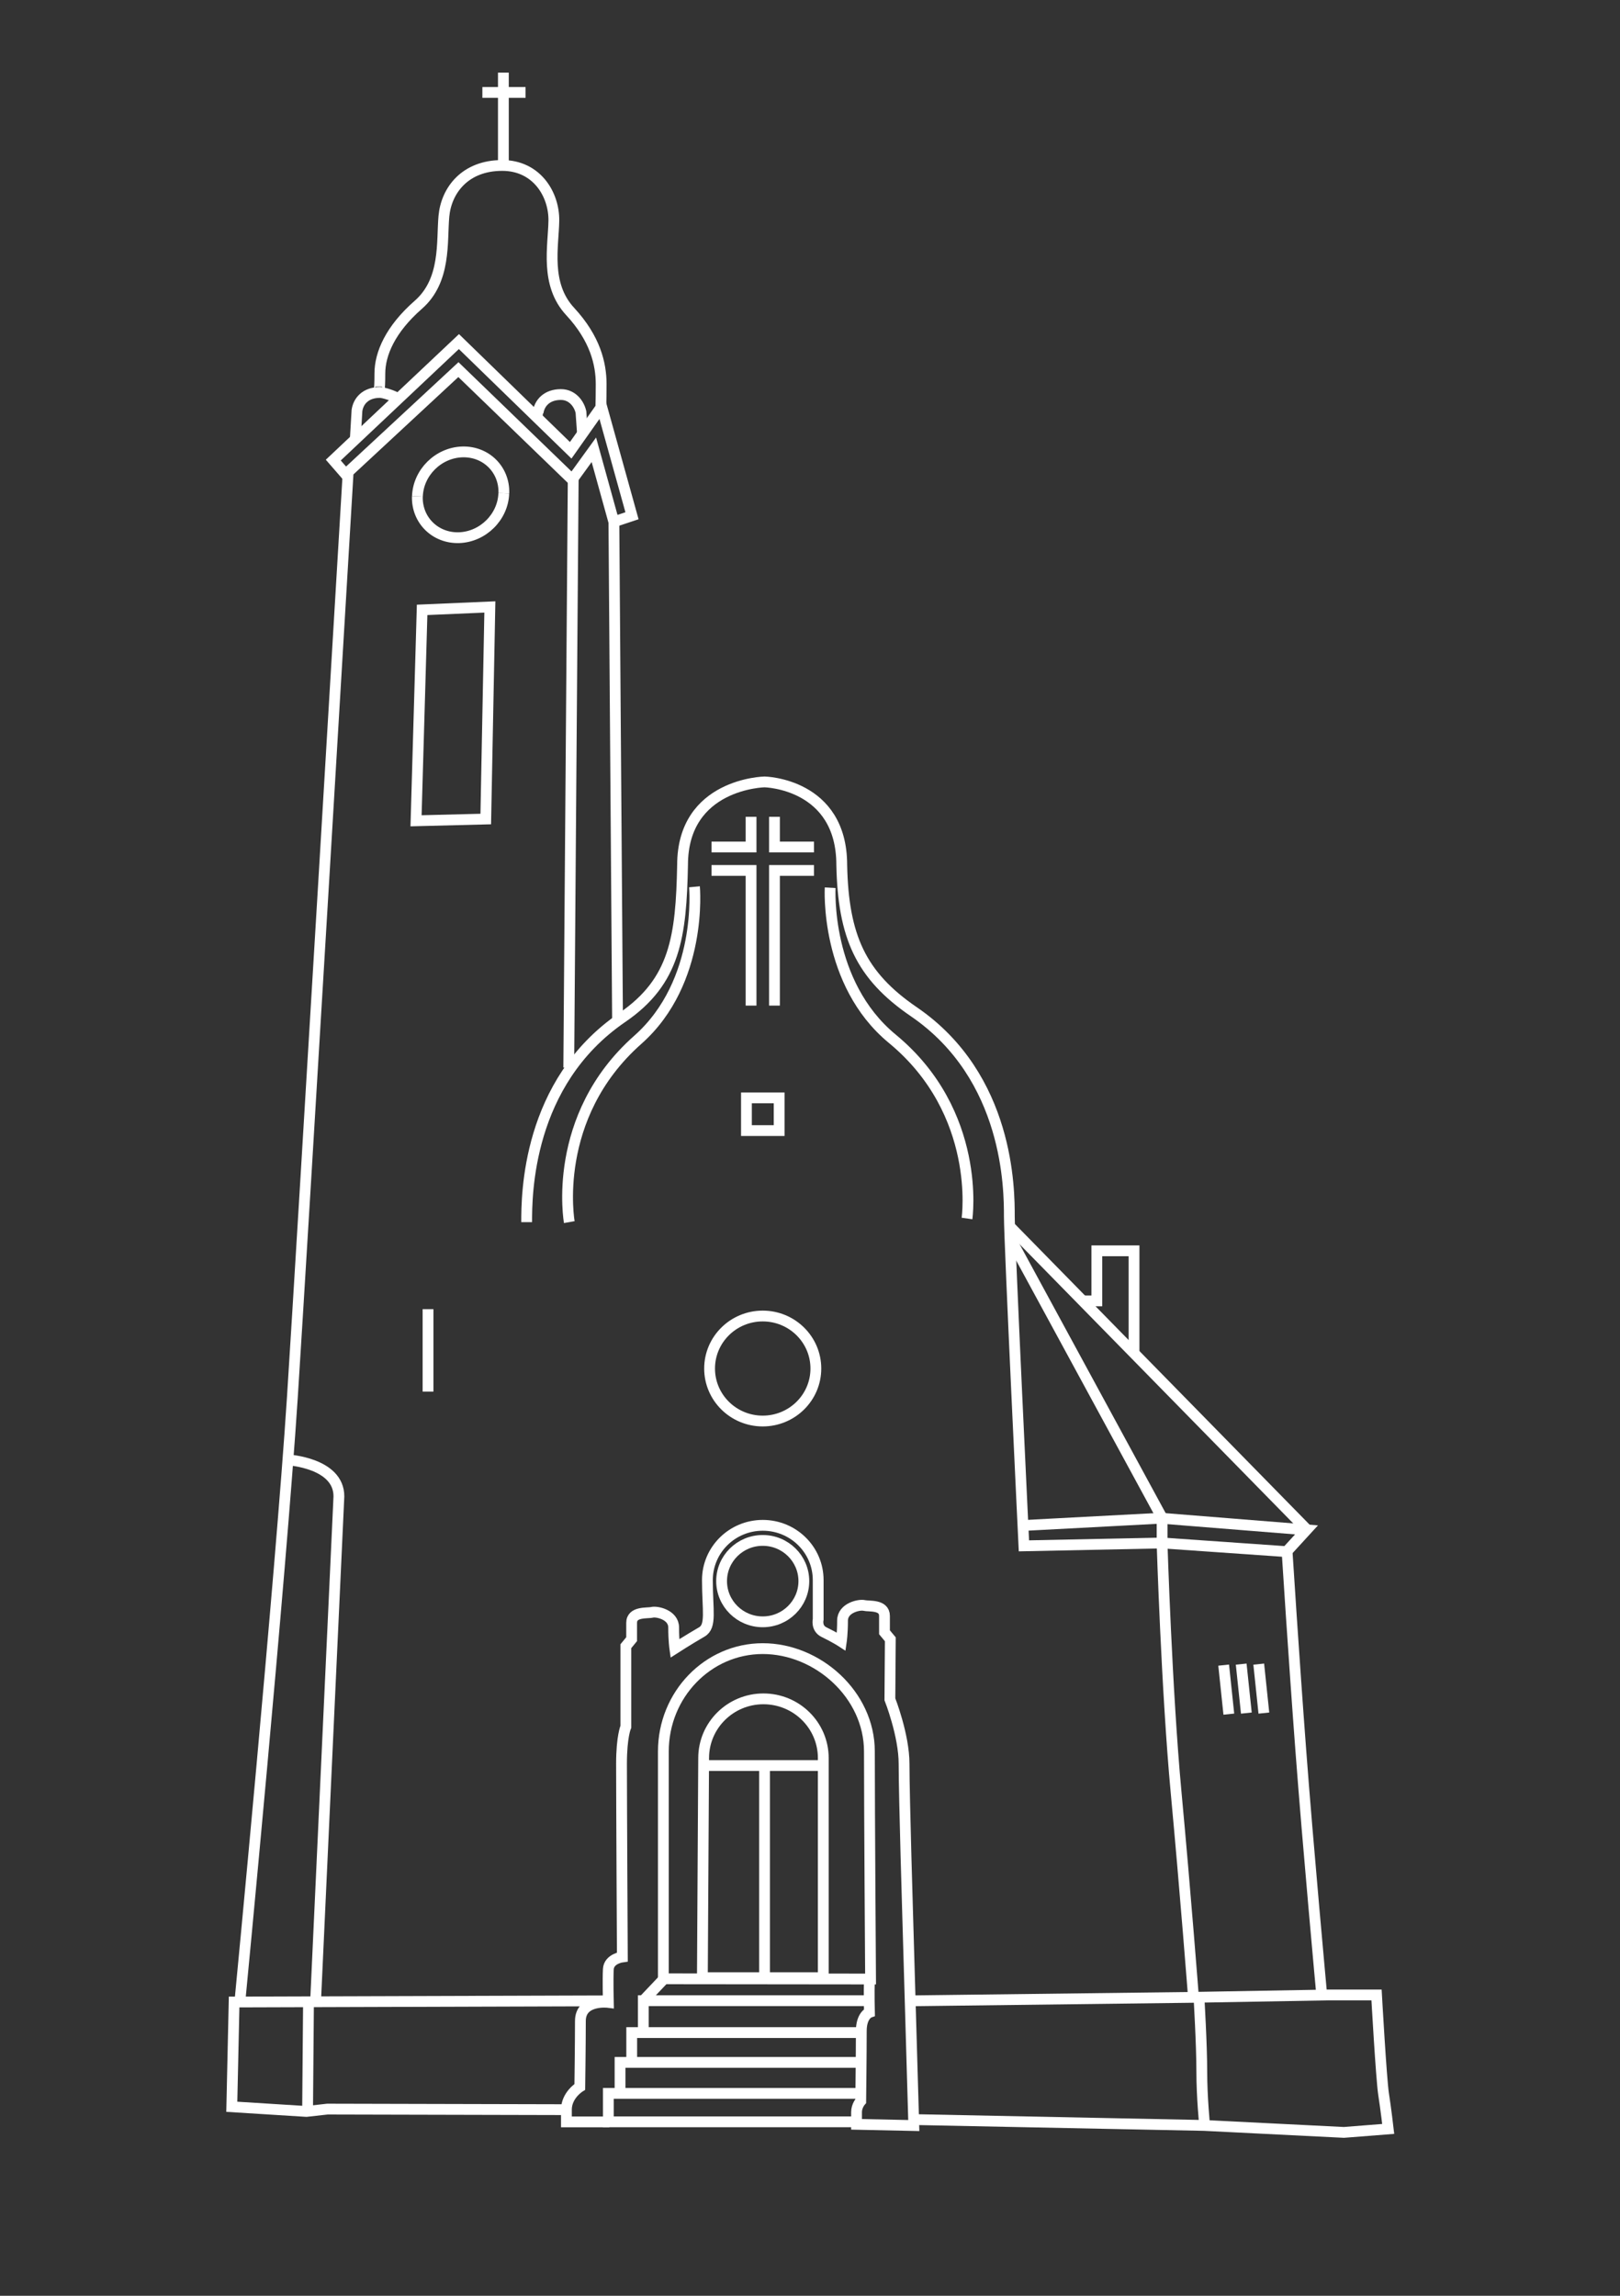 <?xml version="1.0" encoding="utf-8"?>
<!-- Generator: Adobe Illustrator 15.1.0, SVG Export Plug-In . SVG Version: 6.00 Build 0)  -->
<!DOCTYPE svg PUBLIC "-//W3C//DTD SVG 1.1//EN" "http://www.w3.org/Graphics/SVG/1.1/DTD/svg11.dtd">
<svg version="1.1" id="Ebene_1" xmlns="http://www.w3.org/2000/svg" xmlns:xlink="http://www.w3.org/1999/xlink" x="0px" y="0px"
	 width="60px" height="85px" viewBox="0 0 60 85" enable-background="new 0 0 60 85" xml:space="preserve">
<rect x="0" y="0" width="60" height="85" fill="#333333" stroke="none"/>
<g>
	<polyline fill="none" stroke="#FFFFFF" stroke-width="0.4" points="22.72,19.324 23.407,19.095 22.282,15.051 21.137,16.672 
		16.997,12.647 12.344,17.035 12.849,17.616 	"/>
	<line fill="none" stroke="#FFFFFF" stroke-width="0.4" x1="19.465" y1="3.423" x2="17.866" y2="3.423"/>
	<g>
		<path fill="none" stroke="#FFFFFF" stroke-width="0.4" d="M19.506,45.25c0-0.971,0-5.159,3.54-7.577
			c1.965-1.343,2.181-3.002,2.234-5.647c0-3.021,3.037-3.076,3.037-3.076s2.859,0.054,2.859,3.076
			c0.055,2.646,0.701,4.088,2.667,5.431c3.54,2.418,3.54,6.607,3.54,7.579s0.54,12.198,0.54,12.198l5.126-0.106l4.621,0.322
			c0,0,0.246,3.887,0.507,7.343c0.258,3.454,0.776,9.066,0.776,9.066"/>
		<polyline fill="none" stroke="#FFFFFF" stroke-width="0.4" points="37.926,56.479 42.995,56.211 48.39,56.643 47.655,57.445 		"/>
		<path fill="none" stroke="#FFFFFF" stroke-width="0.4" d="M37.433,45.877l5.607,10.32v0.949c0,0,0.172,5.484,0.518,9.199
			c0.346,3.713,0.646,7.62,0.646,7.62"/>
		<line fill="none" stroke="#FFFFFF" stroke-width="0.4" x1="37.433" y1="45.445" x2="48.396" y2="56.625"/>
		<polyline fill="none" stroke="#FFFFFF" stroke-width="0.4" points="40.087,48.165 40.624,48.165 40.624,46.311 42.001,46.311 
			42.001,50.105 		"/>
		<path fill="none" stroke="#FFFFFF" stroke-width="0.4" d="M22.872,37.802l-0.135-18.47l-0.742-2.679l-0.801,1.106l-4.216-4.074
			l-4.083,3.789c0,0-1.678,28.215-2.066,34.254c-0.433,6.693-1.941,22.347-1.941,22.347"/>
		<line fill="none" stroke="#FFFFFF" stroke-width="0.4" x1="21.065" y1="39.527" x2="21.231" y2="17.606"/>
		<ellipse fill="none" stroke="#FFFFFF" stroke-width="0.4" cx="28.249" cy="50.669" rx="1.968" ry="1.944"/>
		<path fill="none" stroke="#FFFFFF" stroke-width="0.4" d="M33.759,74.079l10.404-0.128l5.008-0.088h1.812
			c0,0,0.174,3.104,0.26,3.666c0.088,0.561,0.172,1.293,0.172,1.293l-1.641,0.129l-5.18-0.258l-10.751-0.217"/>
		<path fill="none" stroke="#FFFFFF" stroke-width="0.4" d="M44.407,73.967c0,0,0.104,1.729,0.104,2.742
			c0,0.945,0.104,1.966,0.104,1.966"/>
		<path fill="none" stroke="#FFFFFF" stroke-width="0.4" d="M10.665,54.052c0,0,1.887,0.108,1.887,1.349l-0.863,18.677"/>
		<polyline fill="none" stroke="#FFFFFF" stroke-width="0.4" points="22.487,74.08 8.671,74.123 8.585,78.002 11.347,78.175 
			12.126,78.088 20.975,78.109 		"/>
		<line fill="none" stroke="#FFFFFF" stroke-width="0.4" x1="11.426" y1="74.118" x2="11.392" y2="78.134"/>
		<ellipse fill="none" stroke="#FFFFFF" stroke-width="0.4" cx="28.249" cy="58.54" rx="1.523" ry="1.507"/>
		<path fill="none" stroke="#FFFFFF" stroke-width="0.4" d="M18.661,18.264c0.03-0.877-0.66-1.562-1.545-1.532
			c-0.886,0.031-1.625,0.767-1.656,1.644"/>
		<path fill="none" stroke="#FFFFFF" stroke-width="0.4" d="M15.458,18.375c-0.03,0.876,0.662,1.562,1.548,1.532
			c0.883-0.031,1.625-0.767,1.653-1.643"/>
		<path fill="none" stroke="#FFFFFF" stroke-width="0.4" d="M26.061,65.091c0-1.21,0.991-2.192,2.214-2.192
			c1.225,0,2.217,0.982,2.217,2.192v8.132h-4.478L26.061,65.091z"/>
		<path fill="none" stroke="#FFFFFF" stroke-width="0.4" d="M24.569,73.264v-8.418c0-2.102,1.647-3.807,3.682-3.807
			c2.035,0,3.949,1.705,3.949,3.807c0,2.104,0.043,8.426,0.043,8.426L24.569,73.264z"/>
		<line fill="none" stroke="#FFFFFF" stroke-width="0.4" x1="30.477" y1="65.369" x2="26.028" y2="65.369"/>
		<line fill="none" stroke="#FFFFFF" stroke-width="0.4" x1="28.317" y1="65.448" x2="28.317" y2="73.225"/>
		<rect x="27.646" y="40.649" fill="none" stroke="#FFFFFF" stroke-width="0.4" width="1.211" height="1.21"/>
		<polyline fill="none" stroke="#FFFFFF" stroke-width="0.4" points="28.684,30.242 28.684,31.36 30.148,31.36 		"/>
		<polyline fill="none" stroke="#FFFFFF" stroke-width="0.4" points="28.684,37.232 28.684,32.228 30.148,32.228 		"/>
		<polyline fill="none" stroke="#FFFFFF" stroke-width="0.4" points="27.817,30.242 27.817,31.36 26.353,31.36 		"/>
		<polyline fill="none" stroke="#FFFFFF" stroke-width="0.4" points="27.817,37.232 27.817,32.228 26.353,32.228 		"/>
		<path fill="none" stroke="#FFFFFF" stroke-width="0.4" d="M25.721,32.833c0,0,0.329,3.518-2.101,5.667
			c-3.233,2.861-2.535,6.748-2.535,6.748"/>
		<path fill="none" stroke="#FFFFFF" stroke-width="0.4" d="M30.747,32.868c0,0-0.203,3.528,2.3,5.591
			c3.331,2.747,2.768,6.655,2.768,6.655"/>
		<polygon fill="none" stroke="#FFFFFF" stroke-width="0.4" points="15.634,22.58 18.143,22.472 17.991,30.324 15.409,30.389 		"/>
		<path fill="none" stroke="#FFFFFF" stroke-width="0.4" d="M14.021,14.478c0,0,0.048,0.088,0.048-0.646s0.389-1.641,1.424-2.547
			c1.035-0.906,0.862-2.33,0.948-3.281c0.087-0.949,0.777-1.878,2.159-1.878c1.293,0,1.926,1.089,1.913,2.043
			c-0.015,0.954-0.334,2.352,0.603,3.362c0.935,1.009,1.147,1.947,1.149,2.681c0.001,0.741-0.022,1.105-0.022,1.105"/>
		<line fill="none" stroke="#FFFFFF" stroke-width="0.4" x1="18.644" y1="2.689" x2="18.644" y2="6.026"/>
		<path fill="none" stroke="#FFFFFF" stroke-width="0.4" d="M19.802,15.489c0,0,0.125-0.196,0.126-0.211
			c0.052-0.359,0.325-0.67,0.847-0.67c0.417,0,0.672,0.337,0.742,0.649l0.061,0.862"/>
		<path fill="none" stroke="#FFFFFF" stroke-width="0.4" d="M13.159,16.257c0,0,0.06-1.041,0.062-1.056
			c0.051-0.358,0.325-0.67,0.846-0.67c0.15,0,0.515,0.129,0.62,0.199"/>
		<polyline fill="none" stroke="#FFFFFF" stroke-width="0.4" points="32.161,74.074 23.827,74.074 23.827,75.217 		"/>
		<polyline fill="none" stroke="#FFFFFF" stroke-width="0.4" points="31.901,75.255 23.397,75.255 23.397,76.438 		"/>
		<polyline fill="none" stroke="#FFFFFF" stroke-width="0.4" points="31.88,76.359 22.965,76.359 22.965,77.583 		"/>
		<polyline fill="none" stroke="#FFFFFF" stroke-width="0.4" points="31.857,77.506 22.532,77.506 22.532,78.559 31.686,78.559 		
			"/>
		<line fill="none" stroke="#FFFFFF" stroke-width="0.4" x1="24.599" y1="73.259" x2="23.827" y2="74.073"/>
		<path fill="none" stroke="#FFFFFF" stroke-width="0.4" d="M22.567,78.562h-1.589v-0.453c0-0.539,0.496-0.844,0.496-0.844
			s0.022-1.617,0.022-2.438c0-0.819,1.035-0.689,1.035-0.689s-0.021-0.843,0-1.23c0.021-0.389,0.519-0.454,0.519-0.454
			s-0.031-5.861-0.031-7.149c0-1.021,0.161-1.375,0.161-1.375V60.95l0.214-0.261v-0.604c0-0.433,0.584-0.346,0.757-0.39
			c0.174-0.043,0.799,0.087,0.799,0.562c0,0.475,0.043,0.776,0.043,0.776s0.506-0.325,0.998-0.61
			c0.369-0.211,0.209-0.799,0.209-1.921c0-1.12,0.918-2.028,2.051-2.028c1.134,0,2.052,0.908,2.052,2.028v1.453
			c0,0-0.081,0.33,0.216,0.474c0.411,0.2,0.641,0.35,0.641,0.35s0.045-0.303,0.045-0.777s0.625-0.604,0.799-0.561
			c0.173,0.043,0.755-0.045,0.755,0.389v0.604l0.216,0.26l-0.016,2.221c0,0,0.525,1.327,0.525,2.391c0,1.227,0.143,5.92,0.143,5.92
			l0.217,7.471l-2.12-0.045v-0.453c0-0.236,0.155-0.408,0.155-0.408s0.021-1.771,0.021-2.594c0-0.581,0.301-0.688,0.301-0.688
			s-0.021-0.756,0-1.146"/>
		<line fill="none" stroke="#FFFFFF" stroke-width="0.4" x1="46.62" y1="61.613" x2="46.81" y2="63.426"/>
		<line fill="none" stroke="#FFFFFF" stroke-width="0.4" x1="45.97" y1="61.613" x2="46.161" y2="63.426"/>
		<line fill="none" stroke="#FFFFFF" stroke-width="0.4" x1="45.321" y1="61.65" x2="45.512" y2="63.465"/>
		<line fill="none" stroke="#FFFFFF" stroke-width="0.4" x1="15.853" y1="48.471" x2="15.853" y2="51.523"/>
	</g>
</g>
</svg>
